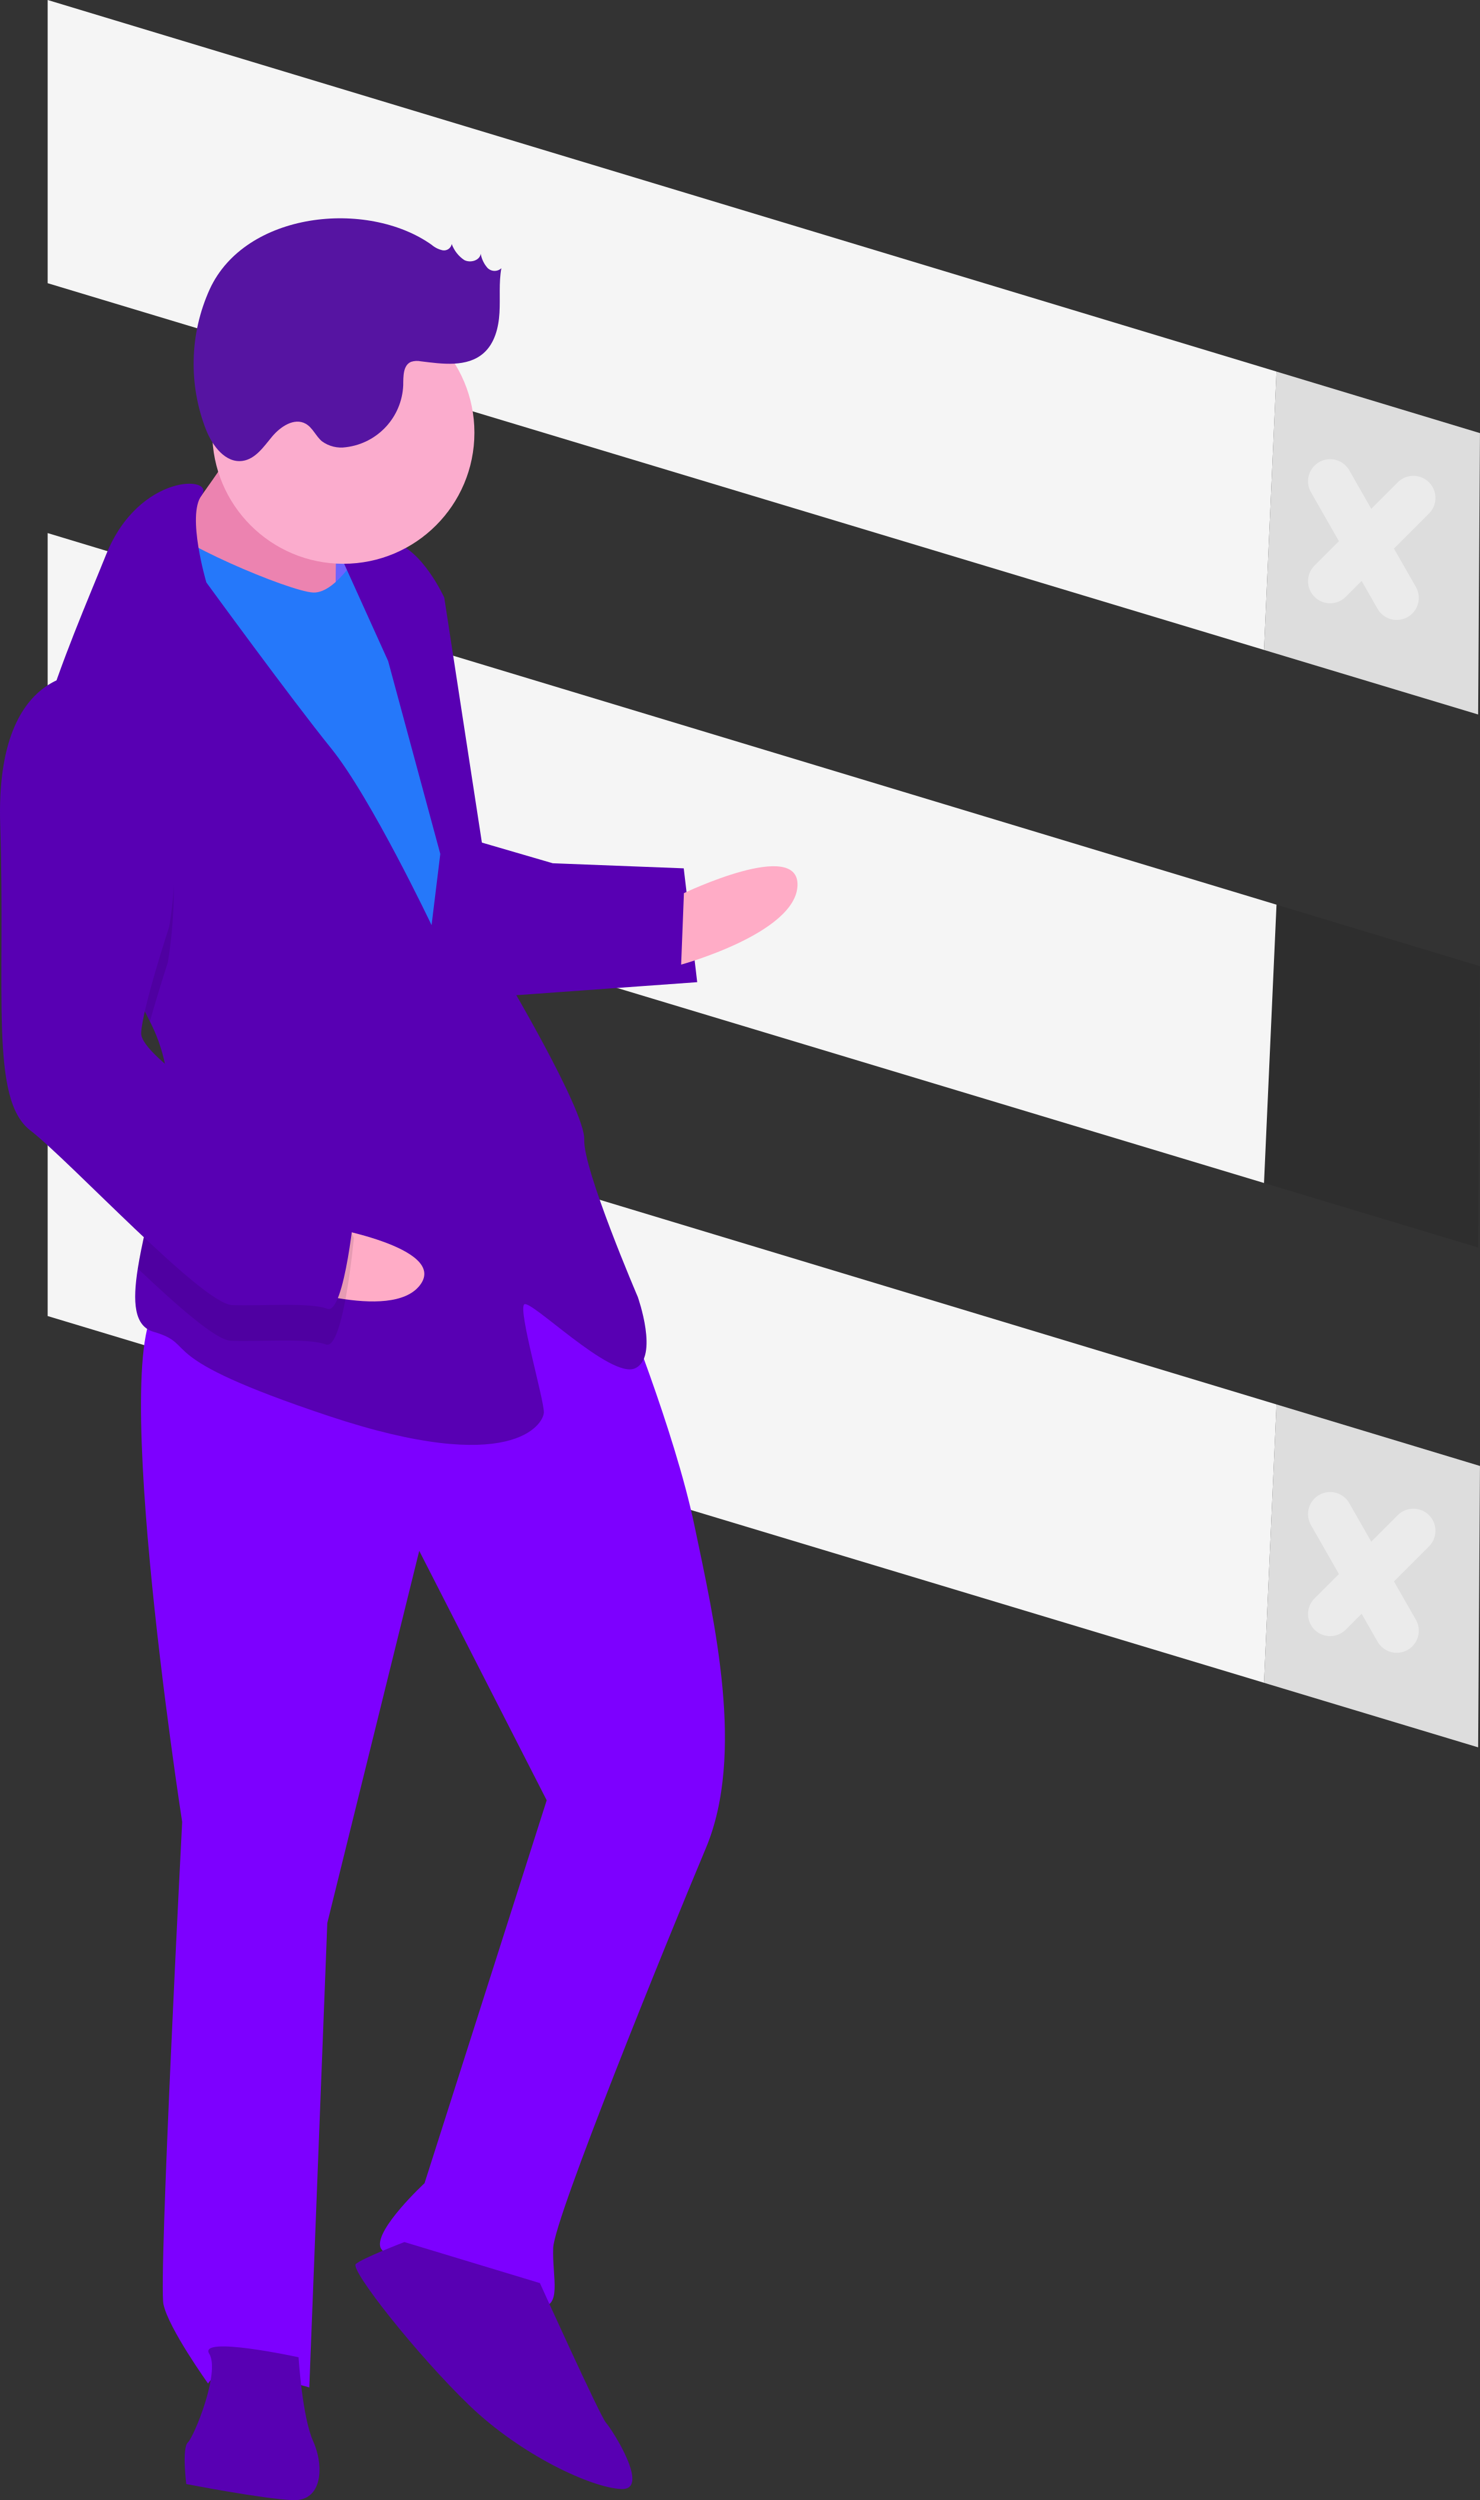 <svg id="eyeyvdow9hdr1" xmlns="http://www.w3.org/2000/svg"
     viewBox="0 0 234.652 396.307" shape-rendering="geometricPrecision" text-rendering="geometricPrecision">
    <rect x="0" y="0" width="234.652" height="396.307" fill="#333333" stroke="none"/>
    <style>
        <![CDATA[#eyeyvdow9hdr8 {animation: eyeyvdow9hdr8_c_o 3000ms linear infinite normal forwards}@keyframes eyeyvdow9hdr8_c_o { 0% {opacity: 0} 33.333% {opacity: 0} 50% {opacity: 0.98} 90% {opacity: 1} 100% {opacity: 0} }#eyeyvdow9hdr9_ts {animation: eyeyvdow9hdr9_ts__ts 3000ms linear infinite normal forwards}@keyframes eyeyvdow9hdr9_ts__ts { 0% {transform: translate(297.217px,170.576px) scale(0,0)} 50% {transform: translate(297.217px,170.576px) scale(0,0)} 56.667% {transform: translate(297.217px,170.576px) scale(1,1)} 100% {transform: translate(297.217px,170.576px) scale(1,1)} }#eyeyvdow9hdr9 {animation: eyeyvdow9hdr9_c_o 3000ms linear infinite normal forwards}@keyframes eyeyvdow9hdr9_c_o { 0% {opacity: 1} 76.667% {opacity: 1} 90% {opacity: 0} 100% {opacity: 0} }#eyeyvdow9hdr11 {animation: eyeyvdow9hdr11_c_o 3000ms linear infinite normal forwards}@keyframes eyeyvdow9hdr11_c_o { 0% {opacity: 0} 23.333% {opacity: 0} 40% {opacity: 1} 60% {opacity: 1} 76.667% {opacity: 0} 100% {opacity: 0} }#eyeyvdow9hdr21_ts {animation: eyeyvdow9hdr21_ts__ts 3000ms linear infinite normal forwards}@keyframes eyeyvdow9hdr21_ts__ts { 0% {transform: translate(212.639px,144.941px) scale(0,0)} 16.667% {transform: translate(212.639px,144.941px) scale(0,0)} 53.333% {transform: translate(212.639px,144.941px) scale(200,200)} 100% {transform: translate(212.639px,144.941px) scale(200,200)} }#eyeyvdow9hdr21 {animation: eyeyvdow9hdr21_c_o 3000ms linear infinite normal forwards}@keyframes eyeyvdow9hdr21_c_o { 0% {opacity: 0.1} 16.667% {opacity: 0.1} 53.333% {opacity: 0} 100% {opacity: 0} }#eyeyvdow9hdr22_ts {animation: eyeyvdow9hdr22_ts__ts 3000ms linear infinite normal forwards}@keyframes eyeyvdow9hdr22_ts__ts { 0% {transform: translate(212.639px,144.941px) scale(0,0)} 16.667% {transform: translate(212.639px,144.941px) scale(0,0)} 53.333% {transform: translate(212.639px,144.941px) scale(30,30)} 100% {transform: translate(212.639px,144.941px) scale(30,30)} }#eyeyvdow9hdr22 {animation: eyeyvdow9hdr22_c_o 3000ms linear infinite normal forwards}@keyframes eyeyvdow9hdr22_c_o { 0% {opacity: 0.3} 16.667% {opacity: 0.3} 53.333% {opacity: 0} 100% {opacity: 0} }#eyeyvdow9hdr28_to {animation: eyeyvdow9hdr28_to__to 3000ms linear infinite normal forwards}@keyframes eyeyvdow9hdr28_to__to { 0% {transform: translate(0px,0px)} 16.667% {transform: translate(7px,0px)} 33.333% {transform: translate(0px,0px)} 100% {transform: translate(0px,0px)} }#eyeyvdow9hdr37_tr {animation: eyeyvdow9hdr37_tr__tr 3000ms linear infinite normal forwards}@keyframes eyeyvdow9hdr37_tr__tr { 0% {transform: translate(119.697px,82.07px) rotate(0deg)} 50% {transform: translate(119.697px,82.07px) rotate(7.856deg)} 100% {transform: translate(119.697px,82.07px) rotate(0deg)} }]]></style>
    <defs>
        <linearGradient id="eyeyvdow9hdr8-fill" x1="0.07" y1="0.809" x2="0.841" y2="0.3"
                        spreadMethod="pad" gradientUnits="objectBoundingBox">
            <stop id="eyeyvdow9hdr8-fill-0" offset="0%" stop-color="rgb(115,103,240)"/>
            <stop id="eyeyvdow9hdr8-fill-1" offset="100%" stop-color="rgb(39,221,248)"/>
        </linearGradient>
    </defs>
    <g id="eyeyvdow9hdr2" transform="matrix(1 0 0 1 -76.73 -145.253)">
        <g id="eyeyvdow9hdr3" transform="matrix(1 0 0 1 -3 145.253)">
            <path id="eyeyvdow9hdr4"
                  d="M505.4,108.822L473.139,99.068L471.155,143.185L505.107,153.419Z"
                  transform="matrix(1 0 0 1 -191.023 -40.165)" fill="rgb(245,245,245)"
                  stroke="none" stroke-width="1"/>
            <path id="eyeyvdow9hdr5" d="M146.808,0L146.808,44.89L339.657,103.02L341.641,58.9Z"
                  transform="matrix(1 0 0 1 -59.521 0)" fill="rgb(245,245,245)" stroke="none"
                  stroke-width="1"/>
            <path id="eyeyvdow9hdr6"
                  d="M505.4,108.822L473.139,99.068L471.155,143.185L505.107,153.419Z"
                  transform="matrix(1 0 0 1 -191.023 -40.165)" opacity="0.1" fill="rgb(0,0,0)"
                  stroke="none" stroke-width="1"/>
            <path id="eyeyvdow9hdr7"
                  d="M505.4,250.942L473.139,241.188L471.159,285.3L505.111,295.534Z"
                  transform="matrix(1 0 0 1 -191.023 -97.785)" opacity="0.1" fill="rgb(0,0,0)"
                  stroke="none" stroke-width="1"/>
            <path id="eyeyvdow9hdr8"
                  d="M505.4,250.942L473.139,241.188L471.159,285.3L505.111,295.534Z"
                  transform="matrix(1 0 0 1 -191.023 -97.785)" opacity="0"
                  fill="url(#eyeyvdow9hdr8-fill)" stroke="none" stroke-width="1"/>
            <g id="eyeyvdow9hdr9_ts" transform="translate(297.217,170.576) scale(0,0)">
                <path id="eyeyvdow9hdr9" d="M488.291,280.146L493.572,288.067L504.135,274.867"
                      transform="translate(-495.187,-282.015)" fill="none" stroke="rgb(255,255,255)"
                      stroke-width="7" stroke-linecap="round" stroke-miterlimit="10"/>
            </g>
            <path id="eyeyvdow9hdr10"
                  d="M146.808,142.12L146.808,187.01L339.657,245.14L341.641,201.023Z"
                  transform="matrix(1 0 0 1 -59.521 -57.62)" fill="rgb(245,245,245)"
                  stroke="none" stroke-width="1"/>
            <path id="eyeyvdow9hdr11"
                  d="M146.808,142.12L146.808,187.01L339.657,245.14L341.641,201.023Z"
                  transform="matrix(1 0 0 1 -59.521 -57.62)" opacity="0" fill="rgb(39,221,248)"
                  stroke="none" stroke-width="1"/>
            <g id="eyeyvdow9hdr12" transform="matrix(1 0 0 1 290.616 76.285)" opacity="0.4">
                <line id="eyeyvdow9hdr13" x1="0" y1="0" x2="10.563" y2="18.485" fill="none"
                      stroke="rgb(255,255,255)" stroke-width="7" stroke-linecap="round" stroke-miterlimit="10"/>
                <line id="eyeyvdow9hdr14" x1="13.203" y1="0" x2="0" y2="13.203"
                      transform="matrix(1 0 0 1 0 2.64)" fill="none" stroke="rgb(255,255,255)"
                      stroke-width="7" stroke-linecap="round" stroke-miterlimit="10"/>
            </g>
            <path id="eyeyvdow9hdr15"
                  d="M505.4,384.179L473.139,374.426L471.155,418.543L505.107,428.777Z"
                  transform="matrix(1 0 0 1 -191.023 -151.804)" fill="rgb(245,245,245)"
                  stroke="none" stroke-width="1"/>
            <path id="eyeyvdow9hdr16"
                  d="M146.808,275.358L146.808,320.249L339.657,378.378L341.641,334.261Z"
                  transform="matrix(1 0 0 1 -59.521 -111.639)" fill="rgb(245,245,245)"
                  stroke="none" stroke-width="1"/>
            <path id="eyeyvdow9hdr17"
                  d="M505.4,384.179L473.139,374.426L471.155,418.543L505.107,428.777Z"
                  transform="matrix(1 0 0 1 -191.023 -151.804)" opacity="0.1" fill="rgb(0,0,0)"
                  stroke="none" stroke-width="1"/>
            <g id="eyeyvdow9hdr18" transform="matrix(1 0 0 1 290.616 240.004)" opacity="0.4">
                <line id="eyeyvdow9hdr19" x1="0" y1="0" x2="10.563" y2="18.484" fill="none"
                      stroke="rgb(255,255,255)" stroke-width="7" stroke-linecap="round" stroke-miterlimit="10"/>
                <line id="eyeyvdow9hdr20" x1="13.203" y1="0" x2="0" y2="13.203"
                      transform="matrix(1 0 0 1 0 2.64)" fill="none" stroke="rgb(255,255,255)"
                      stroke-width="7" stroke-linecap="round" stroke-miterlimit="10"/>
            </g>
            <g id="eyeyvdow9hdr21_ts" transform="translate(212.639,144.941) scale(0,0)">
                <ellipse id="eyeyvdow9hdr21" rx="0.254" ry="0.508" transform="translate(0,-0)" opacity="0.1"
                         fill="rgb(108,99,255)" stroke="none" stroke-width="1"/>
            </g>
            <g id="eyeyvdow9hdr22_ts" transform="translate(212.639,144.941) scale(0,0)">
                <ellipse id="eyeyvdow9hdr22" rx="0.254" ry="0.508" transform="translate(-0,-0)" opacity="0.3"
                         fill="rgb(0,0,0)" stroke="none" stroke-width="1"/>
            </g>
            <rect id="eyeyvdow9hdr23" width="13.225" height="17.003" rx="0" ry="0"
                  transform="matrix(-0.999 -0.039 0.039 -0.999 141 99.573)"
                  fill="rgb(108,99,255)" stroke="none" stroke-width="1"/>
            <path id="eyeyvdow9hdr24"
                  d="M564.125,455.409C564.125,455.409,572.759,476.541,575.949,491.79C579.139,507.039,583.997,528.024,577.749,542.907C571.501,557.79,553.733,601.531,553.549,606.251C553.365,610.971,555.071,615.763,551.295,615.617C547.519,615.471,526.974,609,526.14,606.133C525.306,603.266,533.15,596.006,533.15,596.006L552.519,535.311L532.31,495.769L517.733,554.759L514.878,628.383C514.878,628.383,500.866,624.058,498.832,627.761C498.832,627.761,492.554,619.01,491.757,615.197C490.96,611.384,494.722,538.741,494.722,538.741C494.722,538.741,481.859,456,492.243,456.4C502.627,456.8,543.294,431.913,564.125,455.409Z"
                  transform="matrix(1 0 0 1 -386.11 -249.942)" fill="rgb(125,0,255)"
                  stroke="none" stroke-width="1"/>
            <path id="eyeyvdow9hdr25"
                  d="M574.626,720.965C574.626,720.965,584.204,742.133,585.111,743.114C586.018,744.095,592.26,753.79,587.54,753.607C582.82,753.424,571.677,748.265,563.474,740.385C555.271,732.505,544.457,718.851,545.438,717.943C546.419,717.035,553.138,714.46,553.138,714.46Z"
                  transform="matrix(1 0 0 1 -409.294 -359.067)" fill="rgb(88,0,179)" stroke="none"
                  stroke-width="1"/>
            <path id="eyeyvdow9hdr26"
                  d="M517.9,744C517.9,744,518.478,753.476,520.219,757.324C521.96,761.172,521.741,766.836,517.019,766.653C512.297,766.47,500.1,764.1,500.1,764.1C500.1,764.1,499.376,758.4,500.356,757.493C501.336,756.586,505.515,746.349,503.737,743.444C501.959,740.539,517.9,744,517.9,744Z"
                  transform="matrix(1 0 0 1 -390.834 -370.348)" fill="rgb(88,0,179)" stroke="none"
                  stroke-width="1"/>
            <path id="eyeyvdow9hdr27"
                  d="M508.354,227.981C508.354,227.981,498.293,243.661,494.371,247.291C490.449,250.921,501.483,258.911,501.483,258.911L521.232,261.567C521.232,261.567,520.984,243.596,522.001,241.745C523.018,239.894,508.354,227.981,508.354,227.981Z"
                  transform="matrix(1 0 0 1 -388.273 -161.833)" fill="rgb(236,131,176)"
                  stroke="none" stroke-width="1"/>
            <g id="eyeyvdow9hdr28_to" transform="translate(0,0)">
                <g id="eyeyvdow9hdr28" transform="translate(0,0)">
                    <path id="eyeyvdow9hdr29"
                          d="M576.66,341.572L591.616,345.933L612.382,346.738L614.518,364.782L580.391,367.24C531.4,369.001,531.353,340.745,576.66,341.572Z"
                          transform="matrix(1 0 0 1 -424.247 -209.096)" fill="rgb(88,0,179)"
                          stroke="none" stroke-width="1"/>
                    <path id="eyeyvdow9hdr30"
                          d="M632.6,351.931C632.6,351.931,650.9,343.187,650.607,350.739C650.314,358.291,632.16,363.259,632.16,363.259Z"
                          transform="matrix(1 0 0 1 -444.435 -210.357)" fill="rgb(255,172,198)"
                          stroke="none" stroke-width="1"/>
                </g>
            </g>
            <path id="eyeyvdow9hdr31"
                  d="M521.115,259.544C521.115,259.544,517.046,266.944,513.271,266.802C509.496,266.66,489.971,258.336,489.132,255.467C488.293,252.598,482.663,276.013,482.663,276.013L530.449,360.113L542.105,352.057L536.457,302.681L531.82,276.03Z"
                  transform="matrix(1 0 0 1 -383.868 -172.878)" fill="rgb(37,120,250)"
                  stroke="none" stroke-width="1"/>
            <path id="eyeyvdow9hdr32"
                  d="M477.192,330.933C479.165,334.766,480.172,339.022,480.124,343.333C480.117,343.522,480.109,343.711,480.093,343.899C479.641,352.635,476.422,362.739,475.268,370.086C474.43,375.357,474.668,379.204,477.753,380.108C485.231,382.289,476.663,383.847,505.594,393.477C534.525,403.107,539.574,394.795,539.648,392.907C539.722,391.019,535.548,376.678,536.531,375.77C537.514,374.862,550.25,387.646,554.099,385.904C557.948,384.162,554.538,374.577,554.538,374.577C554.538,374.577,545.868,354.389,546.051,349.669C546.234,344.949,532.916,322.7,532.916,322.7L523.858,263.739C523.858,263.739,520.375,256.039,515.692,254.914C512.742,254.301,509.669,254.86,507.124,256.472L514.96,273.792L523.228,304.363L521.845,315.653C521.845,315.653,512.231,295.428,505.916,287.621C499.601,279.814,486.138,261.33,486.138,261.33C486.138,261.33,482.995,250.724,485.368,247.555C487.741,244.386,475.468,243.9,470.238,256.932C467.465,263.838,462.963,274.138,460.138,283.732C457.625,292.232,456.438,300.169,458.928,304.709C462.739,311.636,472.311,320.751,477.192,330.933Z"
                  transform="matrix(1 0 0 1 -373.69 -169.005)" fill="rgb(88,0,179)" stroke="none"
                  stroke-width="1"/>
            <path id="eyeyvdow9hdr33"
                  d="M458.933,329.05C462.738,335.985,472.311,345.1,477.191,355.282C478.466,350.69,480.021,345.938,480.021,345.938C480.021,345.938,485.985,314.028,468.344,305.782C465.421,305.499,462.497,306.316,460.144,308.073C457.631,316.569,456.443,324.511,458.933,329.05Z"
                  transform="matrix(1 0 0 1 -373.69 -193.354)" opacity="0.1" fill="rgb(0,0,0)"
                  stroke="none" stroke-width="1"/>
            <path id="eyeyvdow9hdr34"
                  d="M531.968,443.612C531.968,443.612,551.976,446.932,547.41,452.953C542.844,458.974,525.119,452.644,525.119,452.644Z"
                  transform="matrix(1 0 0 1 -401.081 -249.257)" fill="rgb(255,172,198)"
                  stroke="none" stroke-width="1"/>
            <path id="eyeyvdow9hdr35"
                  d="M492.166,410.885C491.714,419.621,488.495,429.725,487.341,437.072C493.715,443.105,499.776,448.425,502.06,448.514C506.779,448.697,514.367,448.046,517.16,449.1C519.953,450.154,521.595,432.256,521.595,432.256C521.595,432.256,519.927,426.519,512.485,423.395C505.253,420.021,498.435,415.823,492.166,410.885Z"
                  transform="matrix(1 0 0 1 -385.764 -235.988)" opacity="0.1" fill="rgb(0,0,0)"
                  stroke="none" stroke-width="1"/>
            <path id="eyeyvdow9hdr36"
                  d="M465.74,296.251C465.74,296.251,449.767,293.741,450.63,320.243C451.493,346.745,448.946,363.663,455.371,368.643C461.796,373.623,482.663,396.17,487.383,396.353C492.103,396.536,499.69,395.885,502.483,396.939C505.276,397.993,506.917,380.095,506.917,380.095C506.917,380.095,505.249,374.358,497.807,371.234C490.365,368.11,472.834,357.034,472.98,353.255C473.126,349.476,477.414,336.411,477.414,336.411C477.414,336.411,483.382,304.5,465.74,296.251Z"
                  transform="matrix(1 0 0 1 -370.867 -189.486)" fill="rgb(88,0,179)" stroke="none"
                  stroke-width="1"/>
            <g id="eyeyvdow9hdr37_tr" transform="translate(119.697,82.07) rotate(0)">
                <g id="eyeyvdow9hdr37" transform="translate(-119.697,-82.07)">
                    <circle id="eyeyvdow9hdr38" r="20.781"
                            transform="matrix(1 0 0 1 134.166 68.585)" fill="rgb(251,172,205)"
                            stroke="none" stroke-width="1"/>
                    <path id="eyeyvdow9hdr39"
                          d="M539.962,179.121C540.463,179.553,541.063,179.854,541.709,179.998C542.384,180.118,543.029,179.672,543.154,178.998C543.528,180.035,544.222,180.926,545.137,181.541C546.108,182.047,547.609,181.623,547.749,180.541C547.891,181.365,548.256,182.135,548.804,182.767C549.399,183.395,550.389,183.428,551.024,182.841C550.599,185.164,550.861,187.553,550.724,189.911C550.587,192.269,549.962,194.769,548.18,196.32C545.58,198.581,541.675,198.02,538.257,197.595C537.74,197.487,537.204,197.516,536.702,197.68C535.422,198.225,535.48,200.007,535.463,201.397C535.248,206.437,531.424,210.584,526.418,211.206C525.061,211.416,523.677,211.078,522.569,210.267C521.599,209.445,521.103,208.104,519.991,207.486C518.182,206.481,515.991,207.947,514.666,209.538C513.341,211.129,512.04,213.087,509.992,213.379C507.283,213.764,505.219,211.003,504.207,208.461C501.385,201.262,501.591,193.228,504.777,186.183C510.438,173.846,529.764,171.895,539.962,179.121Z"
                          transform="matrix(1 0 0 1 -391.803 -140.322)" fill="rgb(86,20,162)"
                          stroke="none" stroke-width="1"/>
                </g>
            </g>
        </g>
    </g>
</svg>